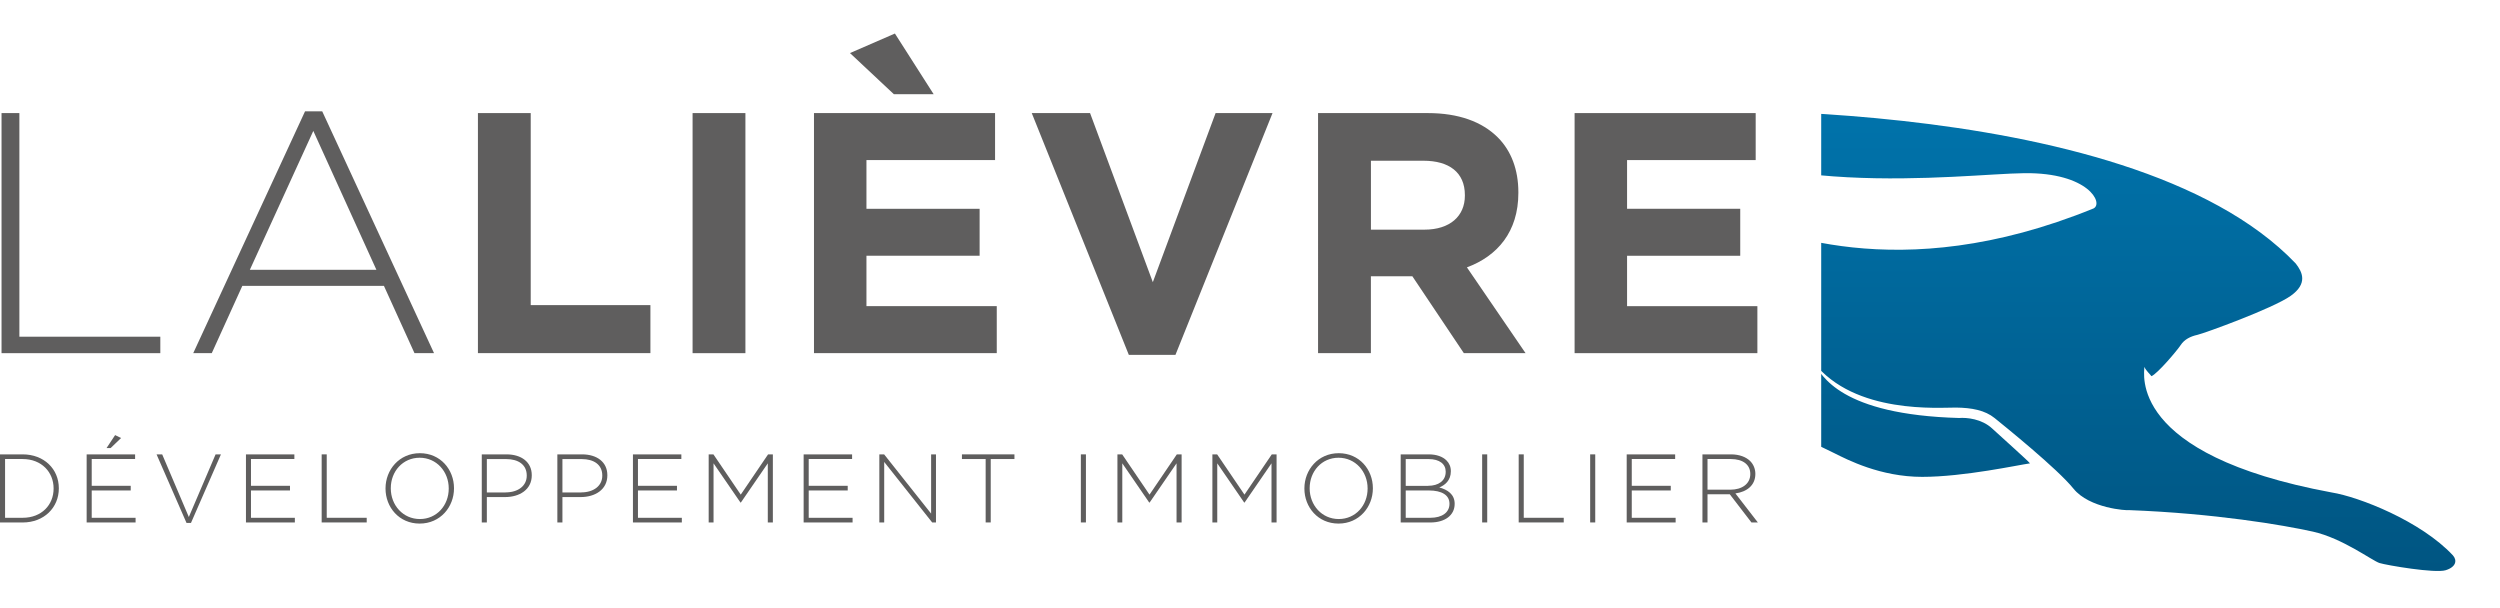 <?xml version="1.0" encoding="UTF-8"?><svg id="Layer_1" xmlns="http://www.w3.org/2000/svg" xmlns:xlink="http://www.w3.org/1999/xlink" viewBox="0 0 616.57 150"><defs><clipPath id="clippath"><rect x="449.16" width="167.42" height="150" style="fill:none;"/></clipPath><linearGradient id="linear-gradient" x1="431.71" y1="27.15" x2="431.71" y2="148.23" gradientUnits="userSpaceOnUse"><stop offset="0" stop-color="#0073ab"/><stop offset="1" stop-color="#00537f"/></linearGradient></defs><path d="M.38,27.89h4.4v55.15h34.76v4.06H.38V27.89Z" style="fill:#5f5e5e;"/><path d="M75.24,27.46h4.23l27.57,59.63h-4.82l-7.53-16.58h-34.93l-7.53,16.58h-4.57l27.57-59.63ZM92.83,66.54l-15.56-34.25-15.65,34.25h31.21Z" style="fill:#5f5e5e;"/><path d="M117.86,27.89h13.03v47.36h29.52v11.84h-42.54V27.89Z" style="fill:#5f5e5e;"/><path d="M170.81,27.89h13.03v59.21h-13.03V27.89Z" style="fill:#5f5e5e;"/><path d="M200.75,27.89h44.66v11.59h-31.72v12.01h27.91v11.59h-27.91v12.43h32.14v11.59h-45.08V27.89ZM209.63,13.09l11.08-4.82,9.56,14.97h-9.81l-10.83-10.15Z" style="fill:#5f5e5e;"/><path d="M254.46,27.89h14.38l15.48,41.7,15.48-41.7h14.04l-23.94,59.63h-11.5l-23.94-59.63Z" style="fill:#5f5e5e;"/><path d="M325.08,27.89h27.07c7.53,0,13.36,2.11,17.25,6,3.3,3.3,5.07,7.95,5.07,13.53v.17c0,9.56-5.16,15.56-12.69,18.35l14.46,21.15h-15.22l-12.69-18.95h-10.23v18.95h-13.03V27.89ZM351.3,56.64c6.34,0,9.98-3.38,9.98-8.37v-.17c0-5.58-3.89-8.46-10.23-8.46h-12.94v17h13.19Z" style="fill:#5f5e5e;"/><path d="M388.34,27.89h44.66v11.59h-31.72v12.01h27.91v11.59h-27.91v12.43h32.14v11.59h-45.08V27.89Z" style="fill:#5f5e5e;"/><path d="M0,112.06h5.59c5.28,0,8.92,3.62,8.92,8.35v.05c0,4.73-3.65,8.4-8.92,8.4H0v-16.79ZM5.59,127.7c4.68,0,7.63-3.19,7.63-7.2v-.05c0-3.98-2.95-7.24-7.63-7.24H1.25v14.49h4.34Z" style="fill:#5f5e5e;"/><path d="M21.37,112.06h11.95v1.15h-10.7v6.6h9.62v1.15h-9.62v6.74h10.82v1.15h-12.07v-16.79ZM28.4,107.31l1.46.72-2.57,2.47h-1.01l2.11-3.19Z" style="fill:#5f5e5e;"/><path d="M38.61,112.06h1.39l6.57,15.45,6.6-15.45h1.32l-7.39,16.91h-1.1l-7.39-16.91Z" style="fill:#5f5e5e;"/><path d="M60.65,112.06h11.95v1.15h-10.7v6.6h9.62v1.15h-9.62v6.74h10.82v1.15h-12.06v-16.79Z" style="fill:#5f5e5e;"/><path d="M79.33,112.06h1.25v15.64h9.86v1.15h-11.11v-16.79Z" style="fill:#5f5e5e;"/><path d="M95.08,120.5v-.05c0-4.58,3.38-8.68,8.47-8.68s8.42,4.05,8.42,8.63t0,.05c0,4.58-3.38,8.68-8.47,8.68s-8.42-4.05-8.42-8.64ZM110.67,120.5v-.05c0-4.15-3.02-7.56-7.17-7.56s-7.12,3.36-7.12,7.51v.05c0,4.15,3.02,7.56,7.17,7.56s7.12-3.36,7.12-7.51Z" style="fill:#5f5e5e;"/><path d="M118.82,112.06h6.09c3.69,0,6.24,1.9,6.24,5.13v.05c0,3.53-3.05,5.35-6.55,5.35h-4.53v6.26h-1.25v-16.79ZM124.68,121.44c3.12,0,5.23-1.63,5.23-4.12v-.05c0-2.66-2.06-4.05-5.09-4.05h-4.75v8.23h4.61Z" style="fill:#5f5e5e;"/><path d="M137.46,112.06h6.09c3.69,0,6.24,1.9,6.24,5.13v.05c0,3.53-3.05,5.35-6.55,5.35h-4.53v6.26h-1.25v-16.79ZM143.31,121.44c3.12,0,5.23-1.63,5.23-4.12v-.05c0-2.66-2.06-4.05-5.08-4.05h-4.75v8.23h4.61Z" style="fill:#5f5e5e;"/><path d="M156.09,112.06h11.95v1.15h-10.7v6.6h9.62v1.15h-9.62v6.74h10.82v1.15h-12.06v-16.79Z" style="fill:#5f5e5e;"/><path d="M174.77,112.06h1.18l6.74,9.93,6.74-9.93h1.18v16.79h-1.25v-14.58l-6.64,9.67h-.1l-6.64-9.67v14.58h-1.2v-16.79Z" style="fill:#5f5e5e;"/><path d="M198.2,112.06h11.95v1.15h-10.7v6.6h9.62v1.15h-9.62v6.74h10.82v1.15h-12.07v-16.79Z" style="fill:#5f5e5e;"/><path d="M216.88,112.06h1.17l11.59,14.61v-14.61h1.2v16.79h-.94l-11.83-14.92v14.92h-1.2v-16.79Z" style="fill:#5f5e5e;"/><path d="M243.09,113.21h-5.85v-1.15h12.95v1.15h-5.85v15.64h-1.25v-15.64Z" style="fill:#5f5e5e;"/><path d="M266.57,112.06h1.25v16.79h-1.25v-16.79Z" style="fill:#5f5e5e;"/><path d="M275.58,112.06h1.18l6.74,9.93,6.74-9.93h1.18v16.79h-1.25v-14.58l-6.64,9.67h-.1l-6.64-9.67v14.58h-1.2v-16.79Z" style="fill:#5f5e5e;"/><path d="M299.01,112.06h1.17l6.74,9.93,6.74-9.93h1.18v16.79h-1.25v-14.58l-6.64,9.67h-.1l-6.64-9.67v14.58h-1.2v-16.79Z" style="fill:#5f5e5e;"/><path d="M321.7,120.5v-.05c0-4.58,3.38-8.68,8.47-8.68s8.42,4.05,8.42,8.63t0,.05c0,4.58-3.38,8.68-8.47,8.68s-8.42-4.05-8.42-8.64ZM337.29,120.5v-.05c0-4.15-3.02-7.56-7.17-7.56s-7.12,3.36-7.12,7.51v.05c0,4.15,3.02,7.56,7.17,7.56s7.12-3.36,7.12-7.51Z" style="fill:#5f5e5e;"/><path d="M345.44,112.06h6.93c1.9,0,3.43.55,4.37,1.49.7.7,1.08,1.58,1.08,2.64v.05c0,2.28-1.49,3.43-2.85,3.98,2.01.53,3.79,1.68,3.79,4.01v.05c0,2.81-2.4,4.58-6.02,4.58h-7.29v-16.79ZM352.23,119.81c2.52,0,4.32-1.22,4.32-3.45v-.05c0-1.85-1.51-3.09-4.2-3.09h-5.66v6.6h5.54ZM352.78,127.7c2.88,0,4.7-1.32,4.7-3.43v-.05c0-2.06-1.8-3.26-5.11-3.26h-5.68v6.74h6.09Z" style="fill:#5f5e5e;"/><path d="M365.54,112.06h1.25v16.79h-1.25v-16.79Z" style="fill:#5f5e5e;"/><path d="M374.55,112.06h1.25v15.64h9.86v1.15h-11.11v-16.79Z" style="fill:#5f5e5e;"/><path d="M392.18,112.06h1.25v16.79h-1.25v-16.79Z" style="fill:#5f5e5e;"/><path d="M401.19,112.06h11.95v1.15h-10.7v6.6h9.62v1.15h-9.62v6.74h10.82v1.15h-12.07v-16.79Z" style="fill:#5f5e5e;"/><path d="M419.87,112.06h7.05c2.06,0,3.72.65,4.73,1.66.79.79,1.27,1.92,1.27,3.12v.05c0,2.81-2.09,4.41-4.92,4.8l5.54,7.17h-1.58l-5.35-6.96h-5.49v6.96h-1.25v-16.79ZM426.78,120.77c2.81,0,4.89-1.42,4.89-3.84v-.05c0-2.25-1.77-3.67-4.82-3.67h-5.73v7.56h5.66Z" style="fill:#5f5e5e;"/><g style="clip-path:url(#clippath);"><path d="M403.61,27.45s120.89-6.2,162.59,37.55c1.59,2.05,3.08,4.9-1.27,7.98-4.35,3.08-21.35,9.25-23.01,9.61-1.65.36-3.19,1.11-4.1,2.51-.91,1.39-5.7,7.04-7.21,7.68-.4-.56-1.35-1.35-1.75-2.3.08,1.35-4.42,21.59,46.17,30.97,6.8,1.09,22.03,7.07,29.92,15.51,1.09,1.22.82,2.86-1.77,3.67-2.58.82-14.55-1.22-16.32-1.77-1.77-.54-9.11-6.12-16.46-7.75-7.34-1.63-24.21-4.49-45.29-5.3-.54.14-9.79-.41-13.74-5.3-3.94-4.9-17.09-15.5-19.45-17.41-2.36-1.91-5.62-2.54-9.52-2.58-3.9-.05-25.02,1.77-35.09-11.15,1.9,3.27,6.66,12.9,35.84,13.72,1.9-.14,5.57.19,8.16,2.58,2.26,2.09,8.98,8.07,9.34,8.61-2.72.36-16.25,3.33-26.59,3.33s-18.5-4.27-21.58-5.8c-13.78-6.89-27.77-12.39-40.65-14.75,1.53-1.65,7.48-4.47,11.45-5.02-2.9-.23-8.48-.36-30.64,12.97-3.81,2.18-19.18,14.15-31.15,14.15s-32.51-11.42-40.94-23.94c-1.36.95-31.69,23.8-34.95,26.11-1.91,1.36-4.22,2.58-7.75,2.31-3.54-.27-16.05-4.35-18.63-5.85-2.58-1.5-.95-1.9.54-1.9s11.02-1.23,15.91-4.22c4.9-2.99,29.11-18.77,39.58-30.47,1.23-1.22,2.4-.77,3.4.32,1,1.09,7.98,9.07,27.75,5.53-4.99.27-22.15-.57-27.59-9.82-.82-1-.54-2.72,2.08-2.08,2.63.63,14.63-1.43,24.24-8.32,9.61-6.89,36.45-26.3,82.33-13.06,9.07,2.54,39.89,17.59,88.86-2.36,2.54-1.27-1.27-8.88-17.04-8.7-15.78.18-68.76,7.59-95.67-15.25Z" style="fill:url(#linear-gradient);"/></g></svg>